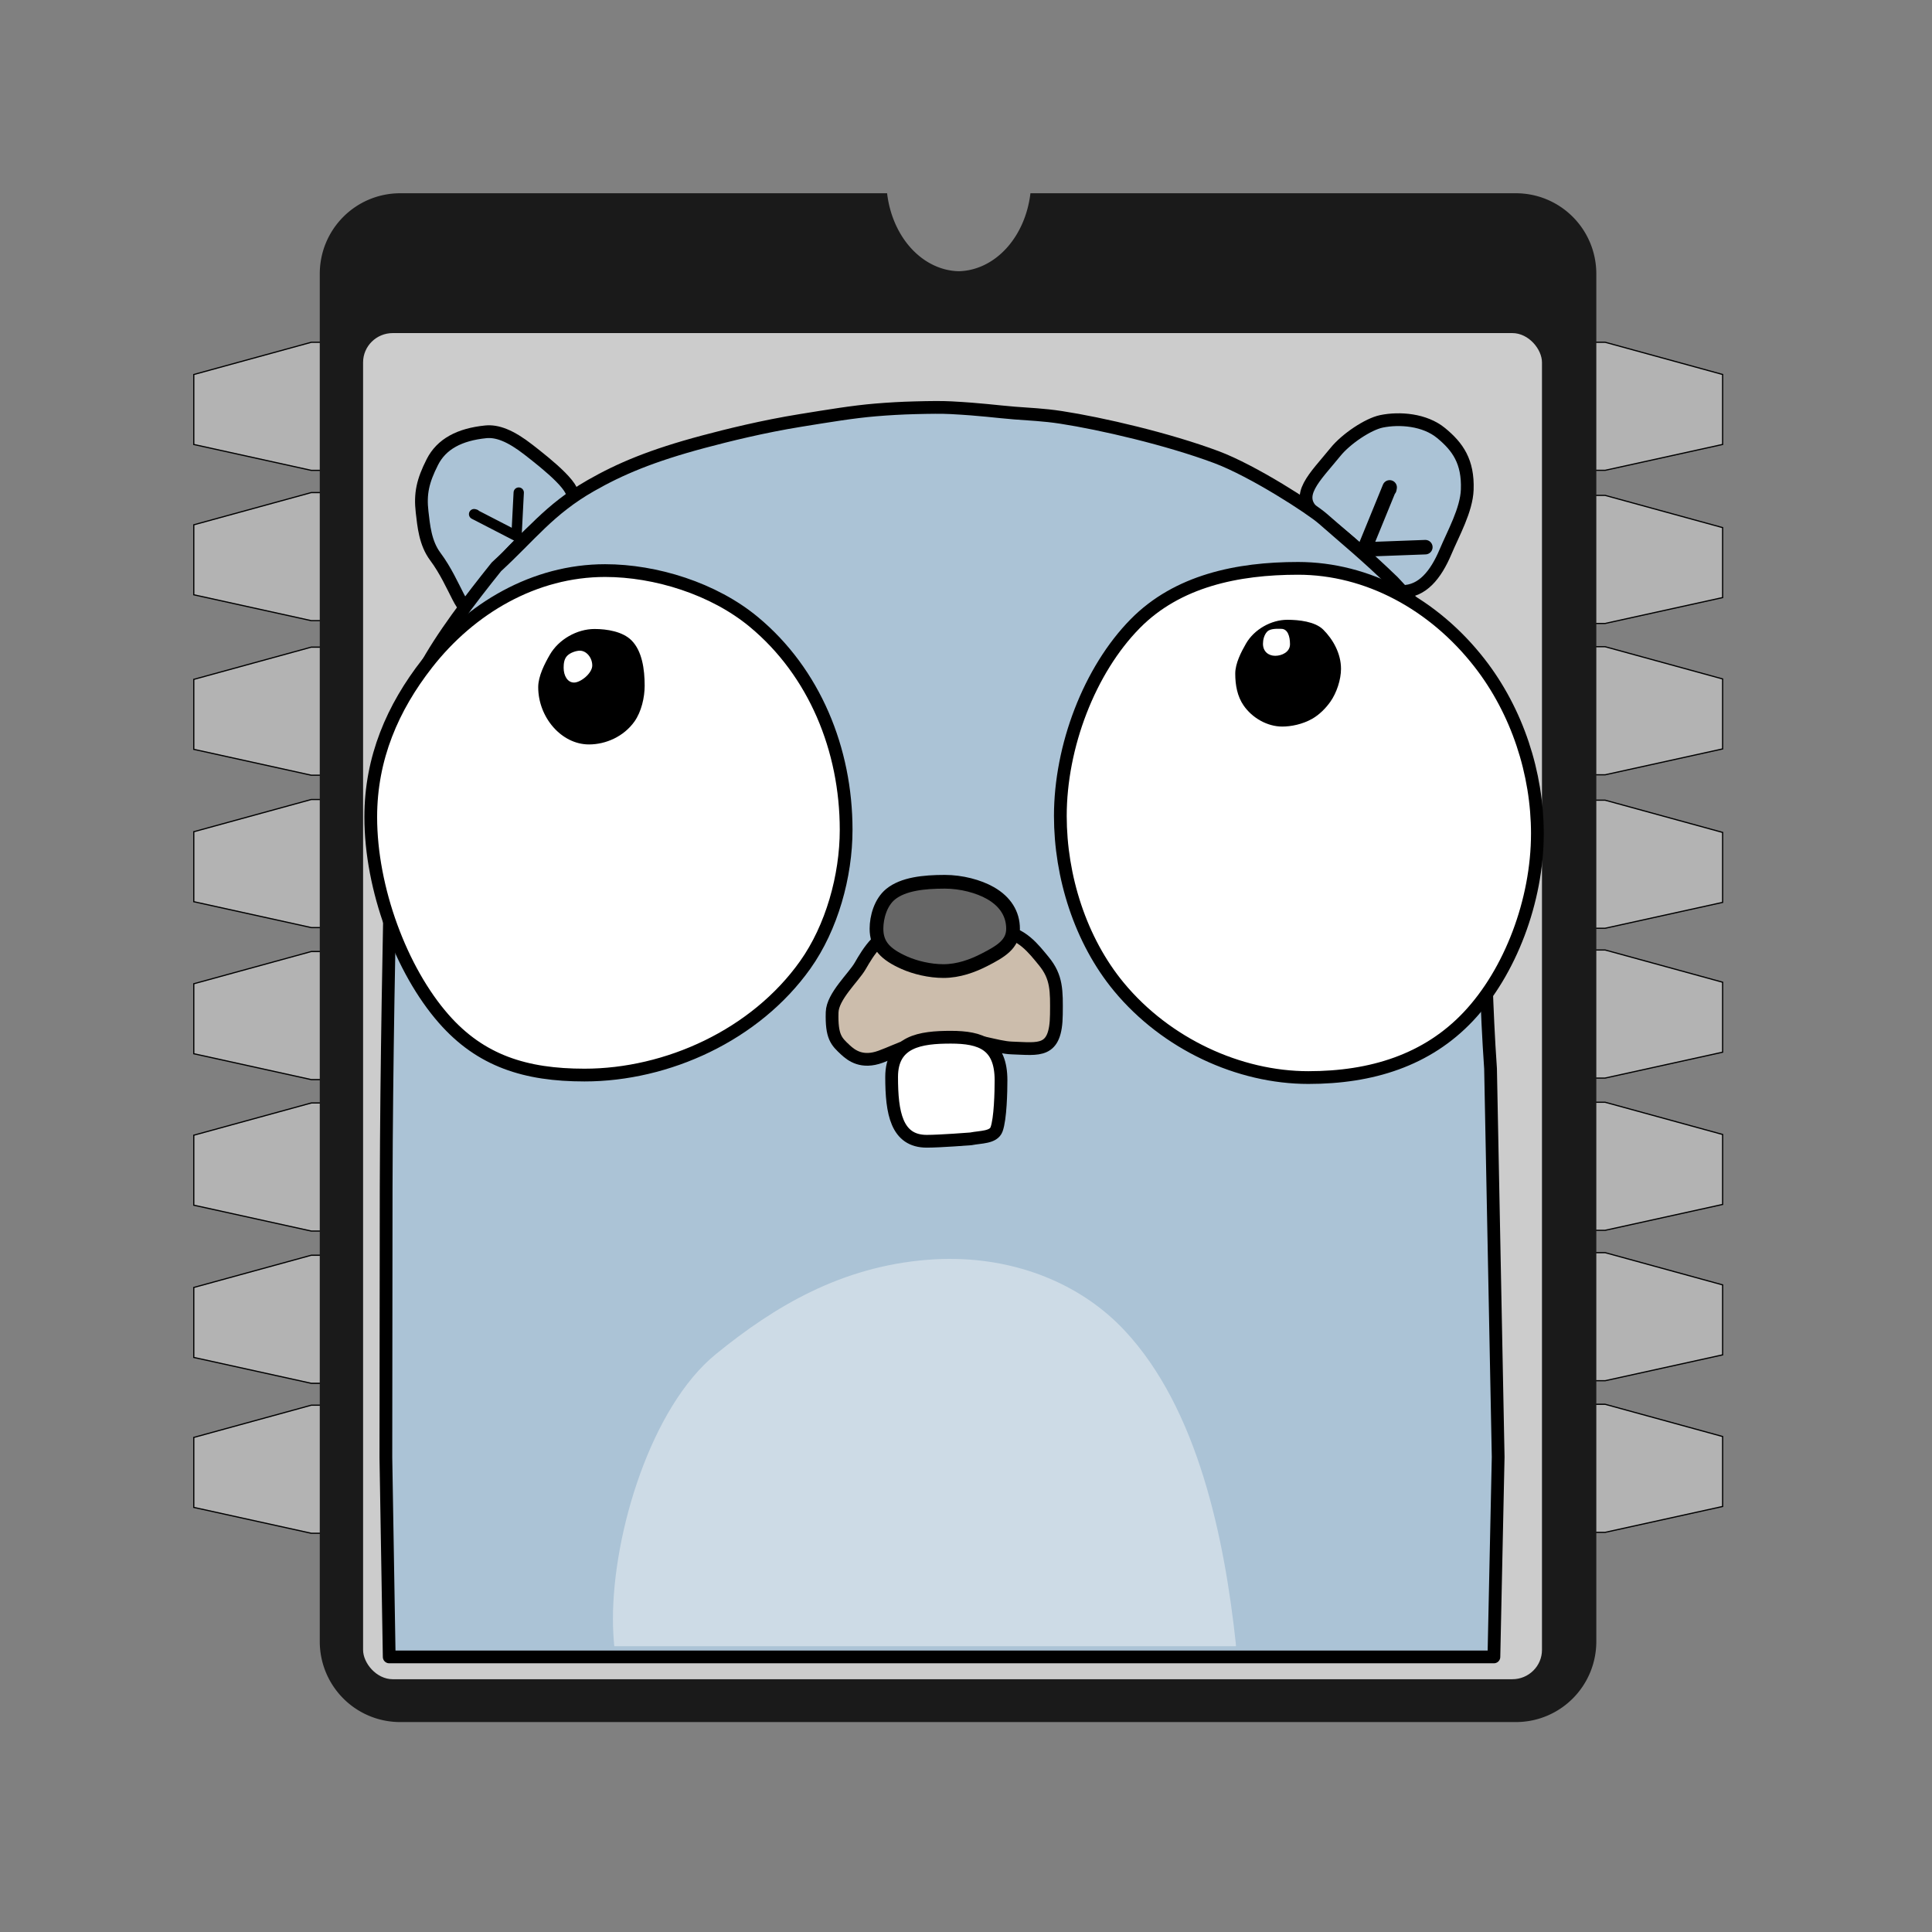 <svg width="50" height="50" version="1.1" viewBox="0 0 50 50" xmlns="http://www.w3.org/2000/svg">
 <rect x="0" y="0" width="50" height="50" fill="#808080" stroke="none"/>
 <g id="logo-foreground" transform="matrix(.033 0 0 .033 4.893 5.001)">
  <g transform="matrix(.899 0 0 .899 105.24 28.453)">
   <g transform="matrix(1.004 0 0 1 .504 0)">
    <g fill="#b3b3b3" stroke="#000" stroke-width="1.041px">
     <path d="m0.575 98.368h-11.472l-102.1 28.12v61.026l102.1 22.578h11.472z"/>
     <path d="m0.575 229.48h-11.472l-102.1 28.12v61.026l102.1 22.578h11.472z"/>
     <path d="m0.575 364.31h-11.472l-102.1 28.12v61.026l102.1 22.578h11.472z"/>
     <path d="m0.575 497.22h-11.472l-102.1 28.12v61.026l102.1 22.578h11.472z"/>
     <path d="m0.575 629.84h-11.472l-102.1 28.12v61.026l102.1 22.578h11.472z"/>
     <path d="m0.575 761.96h-11.472l-102.1 28.12v61.026l102.1 22.578h11.472z"/>
     <path d="m0.575 894.78h-11.472l-102.1 28.12v61.026l102.1 22.578h11.472z"/>
     <path d="m0.575 1025.6h-11.472l-102.1 28.12v61.026l102.1 22.578h11.472z"/>
     <path d="m1101.8 98.337h11.472l102.1 28.12v61.026l-102.1 22.578h-11.472z"/>
     <path d="m1101.8 231.92h11.472l102.1 28.12v61.026l-102.1 22.578h-11.472z"/>
     <path d="m1101.8 363.94h11.472l102.1 28.12v61.026l-102.1 22.578h-11.472z"/>
     <path d="m1101.8 497.82h11.472l102.1 28.12v61.026l-102.1 22.578h-11.472z"/>
     <path d="m1101.8 628.5h11.472l102.1 28.12v61.026l-102.1 22.578h-11.472z"/>
     <path d="m1101.8 761.32h11.472l102.1 28.12v61.026l-102.1 22.578h-11.472z"/>
     <path d="m1101.8 892.53h11.472l102.1 28.12v61.026l-102.1 22.578h-11.472z"/>
     <path d="m1101.8 1024.8h11.472l102.1 28.12v61.026l-102.1 22.578h-11.472z"/>
    </g>
    <path d="m16.444-27.386v1330h1090v-1330h-491.03a64.493 73.15 0 0 1-62.854 57.613 64.493 73.15 0 0 1-62.854-57.613z" fill="none"/>
    <path d="m66.461-31.637c-38.78 0-70 31.412-70 70.431v1192.8c0 39.019 31.22 70.431 70 70.431h969.16c38.78 0 70-31.412 70-70.431v-1192.8c0-39.019-31.22-70.431-70-70.431h-421.68a64.099 79.392 0 0 1-62.273 68.018 64.099 79.392 0 0 1-62.271-68.018z" fill="#1a1a1a"/>
    <rect x="34.102" y="90.348" width="1024.3" height="1174.3" rx="25.772" ry="25.59" fill="#ccc"/>
   </g>
  </g>
  <g transform="translate(-1674.6,-98.183)" stroke-linejoin="round">
   <g fill="#abc3d6" stroke="#000" stroke-width="10">
    <path d="m2677 330.68c-0.585 15.947-10.968 34.314-16.952 48.527-7.787 18.498-18.407 31.311-34.087 31.311-14.545 0-15.578-15.026-29.811-28.65-12.901-12.348-24.965-21.389-38.511-32.407-16.972-13.805-0.023-28.593 16.043-48.422 8.328-10.279 25.583-21.833 36.116-23.979 14.128-2.879 33.81-1.408 46.686 9.181 13.038 10.722 21.327 22.37 20.517 44.439z"/>
    <path d="m1907.2 285.3c8.946-0.911 19.275 2.835 33.822 14.187 14.063 10.973 41.426 32.547 32.568 38.797-8.338 5.883-26.634 21.963-40.938 36.123-17.323 17.147-37.432 44.654-37.432 44.654-5.101 14.427-11.225-14.157-27.54-35.979-7.922-10.596-9.082-24.27-10.322-34.947-1.663-14.322 0.494-24.24 8.028-39.112 7.242-14.294 21.523-21.656 41.814-23.722z"/>
    <path d="m2272.3 266.39c-7.405-0.395-16.659-0.269-28.242 0.025-11.009 0.28-21.214 0.886-30.973 1.703-18.072 1.513-36.828 4.673-58.963 8.24-29.45 4.747-57.351 11.691-75.856 16.623-41.024 10.933-65.711 21.416-88.619 34.504-32.748 18.709-47.302 39.158-74.006 63.666-20.688 25.799-43.228 55.331-56.594 80.475-10.624 26.573-12.299 41.427-16.783 56.588-5.949 20.111-8.599 33.742-8.807 55.898-1.981 96.849-4.017 196.53-4.289 294.21l-0.221 211.38 2.615 156.35h866.34l3.344-156.84-5.977-304.58c-6.698-95.773-2.097-173.67-20.941-275.37-2.466-13.311-7.326-36.631-14.293-52.912-16.392-29.297-27.001-38.061-41.154-53.572-22.089-21.352-37.397-33.735-55.129-49.324-9.203-8.091-54.586-37.518-83.529-48.34-37.942-14.186-90.086-26.279-121.69-31.139-13.903-2.138-25.187-2.493-36.576-3.408-15.295-1.229-25.442-2.883-49.666-4.176z"/>
   </g>
   <g stroke="#000">
    <path d="m1899.1 350.12-0.969-0.267 33.257 17.155 1.746-34.066" fill="none" stroke-linecap="round" stroke-width="8.089"/>
    <path d="m2189.9 597.43c0 36.338-11.266 76.609-32.046 105.87-39.124 55.097-108.24 86.448-173.16 86.448-46.219 0-81.396-11.061-110.41-44.159-33.379-38.082-57.202-102.09-57.202-158.14 0-46.392 17.228-85.92 44.238-120.46 33.978-43.452 84.184-72.875 139.56-72.875 39.627 0 85.125 14.126 116.65 40.286 47.544 39.458 72.371 100.03 72.371 163.02z" fill="#fff" stroke-width="10"/>
    <path d="m2732 600.44c0 52.608-21.316 108.54-54.048 143.3-32.444 34.454-76.084 47.963-125.56 47.963-54.518 0-111.5-26.406-148.45-70.962-30.419-36.68-46.052-86.884-46.052-134.18 0-54.591 22.807-114.36 58.745-150.85 33.023-33.529 80.061-43.347 127.66-43.347 54.506-1e-5 106.46 28.12 142.36 74.194 29.567 37.947 45.351 86.573 45.351 133.88z" fill="#fff" stroke-width="10"/>
   </g>
   <path d="m2031.9 484.39c0 9.234-2.587 20.442-7.979 28.047-8.401 11.849-22.5 18.024-35.689 18.024-21.653 2e-5 -39.82-21.302-39.82-44.925 0-8.66 5.045-18.353 9.082-25.377 6.974-12.135 21.372-20.24 35.087-20.24 9.804 0 22.051 2.003 28.95 8.874 8.339 8.303 10.369 22.67 10.369 35.597z" stroke-width="10"/>
   <path d="m1990.8 468.53c0 6.128-9.078 13.392-14.273 13.392-5.196 3e-5 -8.167-5.453-8.167-11.581 0-3.01 0.268-6.782 2.728-9.349 2.548-2.659 7.334-4.06 9.977-4.06 5.196 3e-5 9.735 5.47 9.735 11.598z" fill="#fff" stroke-width="10"/>
   <path d="m2578 471.13c0 8.541-3.413 18.878-8.399 25.911-3.365 4.746-8.357 9.983-14.203 13.304-7.652 4.346-16.593 6.096-23.508 6.096-11.627 1e-5 -23.471-6.69-30.267-16.536-4.91-7.114-6.562-15.851-6.562-25.015 0-8.01 4.666-16.974 8.4-23.471 6.45-11.223 19.767-18.72 32.452-18.72 9.068 0 21.77 1.369 28.151 7.723 7.712 7.68 13.937 18.75 13.937 30.706z" stroke-width="9.249"/>
   <path d="m2538 451.89c0 6.128-6.42 9.054-11.615 9.054-5.196 3e-5 -9.584-3.285-9.584-9.412 0-3.01 0.846-6.972 3.305-9.539 2.548-2.659 8.325-2.198 10.968-2.198 5.196 3e-5 6.925 5.968 6.925 12.095z" fill="#fff" stroke-width="10"/>
   <path d="m2234.3 676.4 76.668 0.941c16.23 0.199 26.373 13.895 33.863 22.953 10.406 12.583 10.159 23.343 9.953 41.959-0.338 30.638-13.621 26.93-35.02 26.252-12.041-0.381-28.722-7.608-50.023-7.357-26.253 1.118-37.308 8.555-52.815 14.227-14.563 5.326-22.829-0.953-27.598-5.383-7.158-6.65-10.956-10.263-10.416-29.471 0.352-12.499 16.792-27.31 21.975-36.275 6.327-10.944 16.379-28.056 33.413-27.847z" fill="#ccbdac" stroke="#000" stroke-width="10"/>
   <path d="m2320.8 674.97c0 12.112-9.542 17.817-22.675 24.525-8.911 4.552-19.989 8.701-31.944 8.701-10.688-1e-5 -22.177-2.786-30.535-6.495-14.769-6.553-21.943-13.749-21.943-26.732 0-8.978 3.215-20.603 10.984-26.992 9.823-8.078 26.051-9.819 42.565-9.819 12.977 0 26.515 3.571 35.783 8.851 11.854 6.752 17.766 16.55 17.766 27.96z" fill="#666" stroke="#000" stroke-width="10.759"/>
   <path d="m2276.6 933.98c-7.541-0.186-15.206 0.023-22.971 0.645-67.634 5.412-119.78 36.4-165.9 73.984-50.757 41.368-80.715 139.96-80.715 207.64 0 7.391 0.381 14.516 1.051 21.438h487.58c-0.106-1.146-0.148-2.247-0.275-3.408-8.754-79.868-29.044-182.61-87.562-244.71-31.725-33.663-78.42-54.288-131.21-55.588z" fill="#cddbe6" stroke-width="10"/>
   <path d="m2272 760.07c23.72 0 39.365 5.766 39.365 33.802 0 8.659-0.444 30.206-3.492 38.433-2.413 6.515-12.313 5.911-20.147 7.46 0 0-24.018 1.896-34.611 1.896-23.721 0-27.539-22.366-27.539-50.402s22.703-31.189 46.424-31.189z" fill="#fff" stroke="#000" stroke-width="10"/>
   <path d="m2615.9 330.26 0.254-1.389-19.887 48.649 47.875-1.771" fill="none" stroke="#000" stroke-linecap="round" stroke-width="11.361"/>
  </g>
 </g>
</svg>
